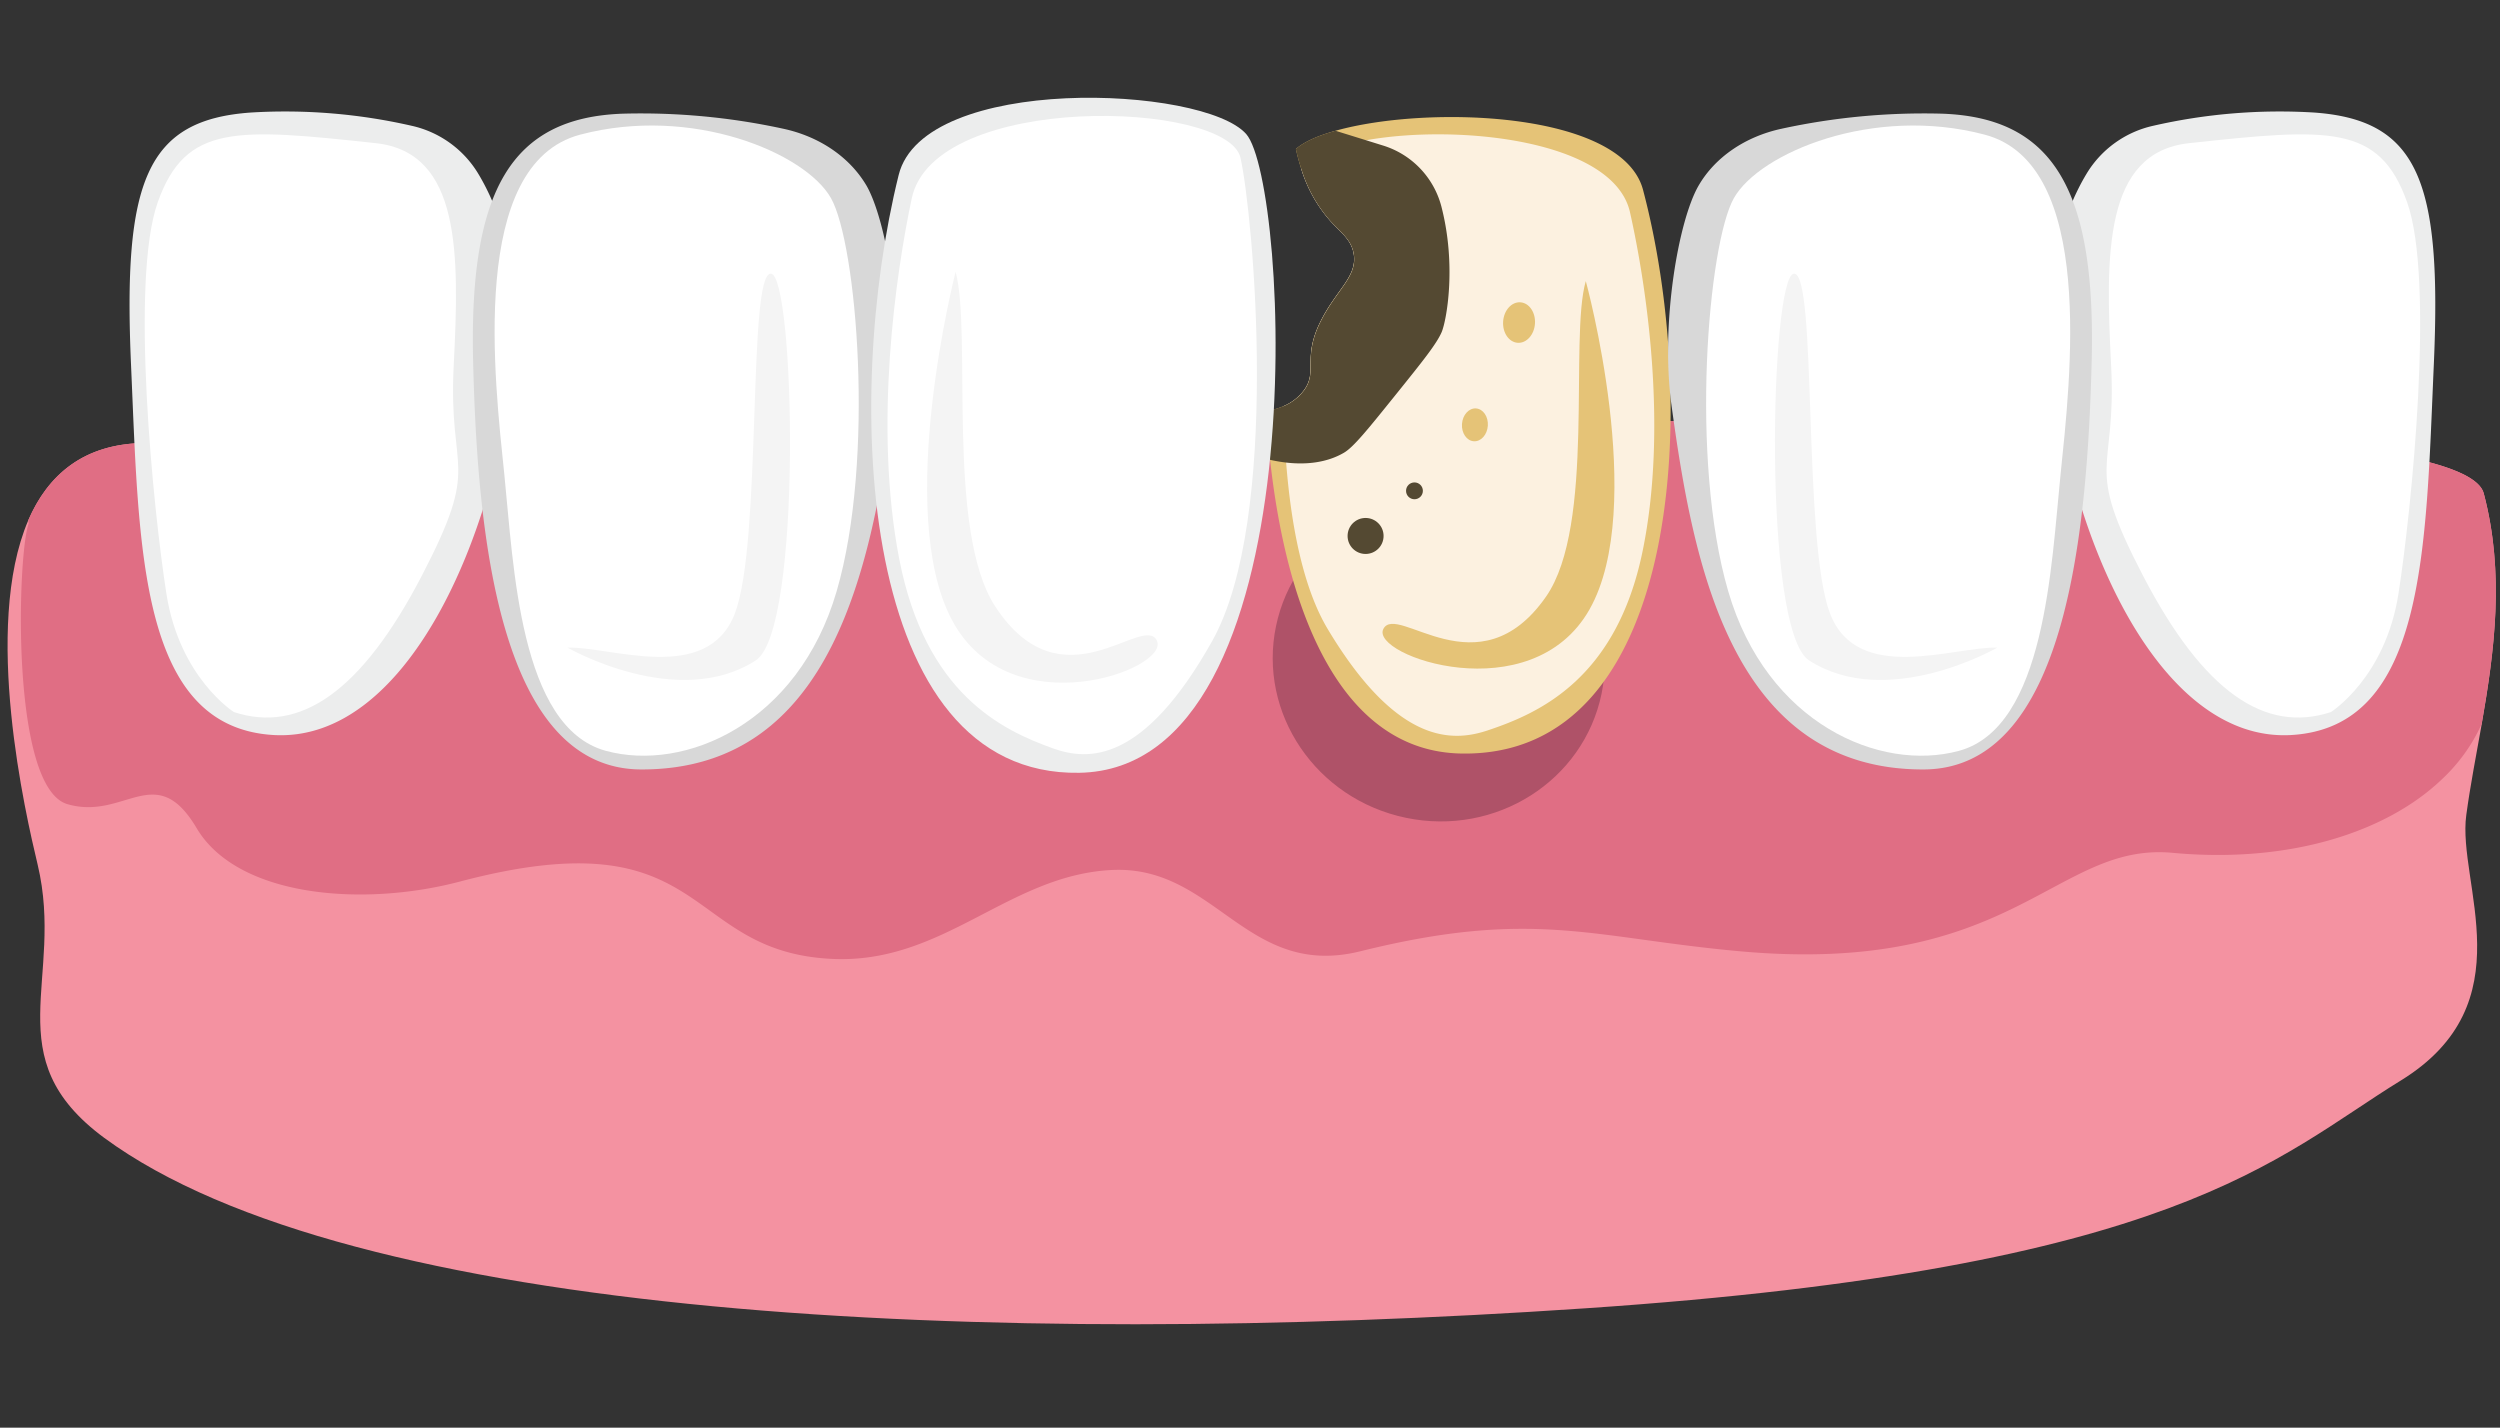 <svg xmlns="http://www.w3.org/2000/svg" viewBox="0 0 600 342.64"><rect x="0" y="0" width="600" height="342.64" fill="#333333" stroke="none"/><defs><style>.cls-1{fill:#f492a1;}.cls-2{fill:#e06e84;}.cls-3{fill:#af5268;}.cls-4{fill:#e5c377;}.cls-5{fill:#fcf1e0;}.cls-6{fill:#544932;}.cls-7{fill:#eceded;}.cls-8{fill:#fff;}.cls-9{fill:#d8d8d8;}.cls-10{fill:#f4f4f4;}</style></defs><g id="implant_process" data-name="implant process"><path class="cls-1" d="M596.1,118.41C588.9,91,251,103.65,34.71,106.32c-14.65.17-23.22,7.66-27.94,18.59-11,25.73-.66,70.36,2.28,82.66,6.54,27.59-10.28,46.18,16,65.54C84.16,316.57,236.82,323.72,380.4,314c142.34-9.6,165.6-36.11,195.77-54.66s13.5-47.5,15.74-63.73c.94-7,2.37-14.28,3.7-21.81C598.66,156.32,601.17,137.6,596.1,118.41Z"/><path class="cls-2" d="M596.1,118.41C588.9,91,251,103.65,34.71,106.32c-14.65.17-23.22,7.66-27.94,18.59l.11.73C4.19,132.87,2.42,189,16.19,193s21.18-10.81,31,5.75,39.82,19,63.17,12.83c60.36-15.94,53,16.72,89.17,18.55,26.85,1.36,42.37-20.08,67.26-21.33s32.33,26.3,59.72,19.5c41.55-10.3,55.45-3.22,91,0,66,6,75.69-26.25,103.94-23.62s51.4-5.08,64.51-17.56a41.76,41.76,0,0,0,9.61-13.29C598.66,156.32,601.17,137.6,596.1,118.41Z"/><ellipse class="cls-3" cx="345.33" cy="158.41" rx="38.69" ry="39.9" transform="translate(119.84 464.19) rotate(-78.24)"/><path class="cls-4" d="M394.33,45.57c-5-18.9-51.75-20.41-73.8-14.19-4.25,1.19-7.58,2.67-9.51,4.38a45.69,45.69,0,0,0,1.28,4.75,33.8,33.8,0,0,0,7.1,12.62c2.51,2.75,5.05,4.48,5.52,8,.7,5.37-4.21,8.41-8,16-4.41,8.82-.61,12-4,16.54A11.85,11.85,0,0,1,308,97.5a19.25,19.25,0,0,1-4.17,1.2c.23,3.89.56,7.82,1,11.73,3.89,35.33,16.48,70,46,70.42C404.12,181.67,407.81,96.53,394.33,45.57Z"/><path class="cls-5" d="M394.18,132.49c-6.32,30.42-24.7,38.66-37.15,42.81-8.45,2.82-21.73,3.43-38.35-24.28-5.81-9.68-8.77-24.36-10-39.93-.36-4.49-.59-9-.69-13.59a11.85,11.85,0,0,0,4.94-3.77c3.4-4.55-.4-7.72,4-16.54,3.81-7.63,8.72-10.67,8-16-.47-3.54-3-5.27-5.52-8a33.8,33.8,0,0,1-7.1-12.62c1.8-3.11,7.67-5.49,15.45-6.89,22.06-4,59.5-.11,63.43,17.23C395,67.82,400.42,102.45,394.18,132.49Z"/><path class="cls-4" d="M380.59,67.46c-4,13.8,2.37,58.61-9.54,75.73-16.16,23.21-35.8,1.36-39.05,7.77s35.54,19.92,49.49-4.71S380.59,67.46,380.59,67.46Z"/><ellipse class="cls-4" cx="353.98" cy="101.96" rx="3.95" ry="3.11" transform="translate(228.54 448.32) rotate(-86.16)"/><ellipse class="cls-4" cx="364.57" cy="77.41" rx="4.87" ry="3.83" transform="translate(262.92 435.98) rotate(-86.16)"/><path class="cls-6" d="M346,79.7c-1.25,2.88-4.51,6.93-11,15-6.8,8.45-10.2,12.68-12.53,14-4.08,2.36-9,2.87-13.77,2.32a36.55,36.55,0,0,1-3.88-.66c-.42-3.91-.75-7.84-1-11.73A19.25,19.25,0,0,0,308,97.5a11.85,11.85,0,0,0,4.94-3.77c3.4-4.55-.4-7.72,4-16.54,3.81-7.63,8.72-10.67,8-16-.47-3.54-3-5.27-5.52-8a33.8,33.8,0,0,1-7.1-12.62A45.69,45.69,0,0,1,311,35.76c1.93-1.71,5.26-3.19,9.51-4.38l7.22,2.24,4.14,1.29a20.82,20.82,0,0,1,14.05,14.6C349.63,63.82,347.14,77,346,79.7Z"/><path class="cls-7" d="M500.84,41.59A25,25,0,0,1,516.71,30.2,136.16,136.16,0,0,1,555.24,27c25.3,1.74,30.82,16.61,28.87,60.63S582.2,174.44,550,176.4s-53.51-48.33-57.49-88.62C490.24,64.82,495.71,50.05,500.84,41.59Z"/><path class="cls-8" d="M559.41,170.9c-15.82,5.18-30.59-4.84-45.08-32.71s-6.3-23.71-7.66-50.45-1.77-51.17,18.72-53.38c33.5-3.62,45.63-4.61,52.31,14.15s1.09,73.8-2.07,94S559.41,170.9,559.41,170.9Z"/><path class="cls-9" d="M407.62,44.62c3.93-6.85,11.22-11.84,19.94-13.72A160.84,160.84,0,0,1,466,27.28c26.76.91,37.05,18.22,36,59.5s-6.24,97.82-40.36,97.89c-46.3.09-55.34-49.86-60.49-87.48C398.49,77.52,402.85,52.92,407.62,44.62Z"/><path class="cls-8" d="M470.16,180.2c-18.93,5.16-46.13-6.53-55.39-38.31s-4.8-83.47,1.37-94.35,33.47-22.31,60.2-15.22,20.53,58.73,18.18,81.7C492.3,135.64,490.89,174.56,470.16,180.2Z"/><path class="cls-10" d="M479.36,155.43c-10.37-.31-33.51,8.93-40.13-8.13s-3.06-82.09-8.7-81.62-7.65,85.54,3.65,92.82C453,170.62,479.36,155.43,479.36,155.43Z"/><path class="cls-7" d="M114.72,41.59A25,25,0,0,0,98.85,30.2,136.12,136.12,0,0,0,60.33,27C35,28.73,29.51,43.6,31.45,87.62s1.92,86.82,34.12,88.78,53.5-48.33,57.49-88.62C125.33,64.82,119.85,50.05,114.72,41.59Z"/><path class="cls-8" d="M56.15,170.9c15.82,5.18,30.59-4.84,45.08-32.71s6.3-23.71,7.66-50.45,1.77-51.17-18.71-53.38c-33.5-3.62-45.63-4.61-52.31,14.15s-1.09,73.8,2.07,94S56.15,170.9,56.15,170.9Z"/><path class="cls-9" d="M208,44.62C204,37.77,196.73,32.78,188,30.9a160.84,160.84,0,0,0-38.45-3.62c-26.76.91-37,18.22-36,59.5s6.24,97.82,40.35,97.89c46.31.09,55.35-49.86,60.49-87.48C217.07,77.52,212.72,52.92,208,44.62Z"/><path class="cls-8" d="M145.4,180.2c18.94,5.16,46.14-6.53,55.4-38.31s4.8-83.47-1.37-94.35S166,25.23,139.23,32.32,118.69,91.05,121.05,114C123.27,135.64,124.67,174.56,145.4,180.2Z"/><path class="cls-10" d="M136.2,155.43c10.38-.31,33.52,8.93,40.14-8.13s3-82.09,8.7-81.62,7.65,85.54-3.66,92.82C162.57,170.62,136.2,155.43,136.2,155.43Z"/><path class="cls-7" d="M215.68,42c6-24.31,73.13-21.5,83.41-9.83S316.67,184.52,259,185.47C205.94,186.34,202.28,96.05,215.68,42Z"/><path class="cls-8" d="M218.82,47.61c5.45-25.67,75.83-23.49,78.9-9.73s9.71,86.58-6.81,116-29.74,28.74-38.14,25.75c-12.37-4.41-30.65-13.15-36.94-45.41C209.63,102.33,215,65.61,218.82,47.61Z"/><path class="cls-10" d="M229.35,65.23c3.94,14.63-2.36,62.15,9.49,80.3,16.07,24.62,35.6,1.45,38.82,8.24s-35.33,21.13-49.21-5S229.35,65.23,229.35,65.23Z"/><circle class="cls-6" cx="327.74" cy="128.63" r="4.32"/><circle class="cls-6" cx="339.47" cy="117.8" r="2.02"/></g></svg>